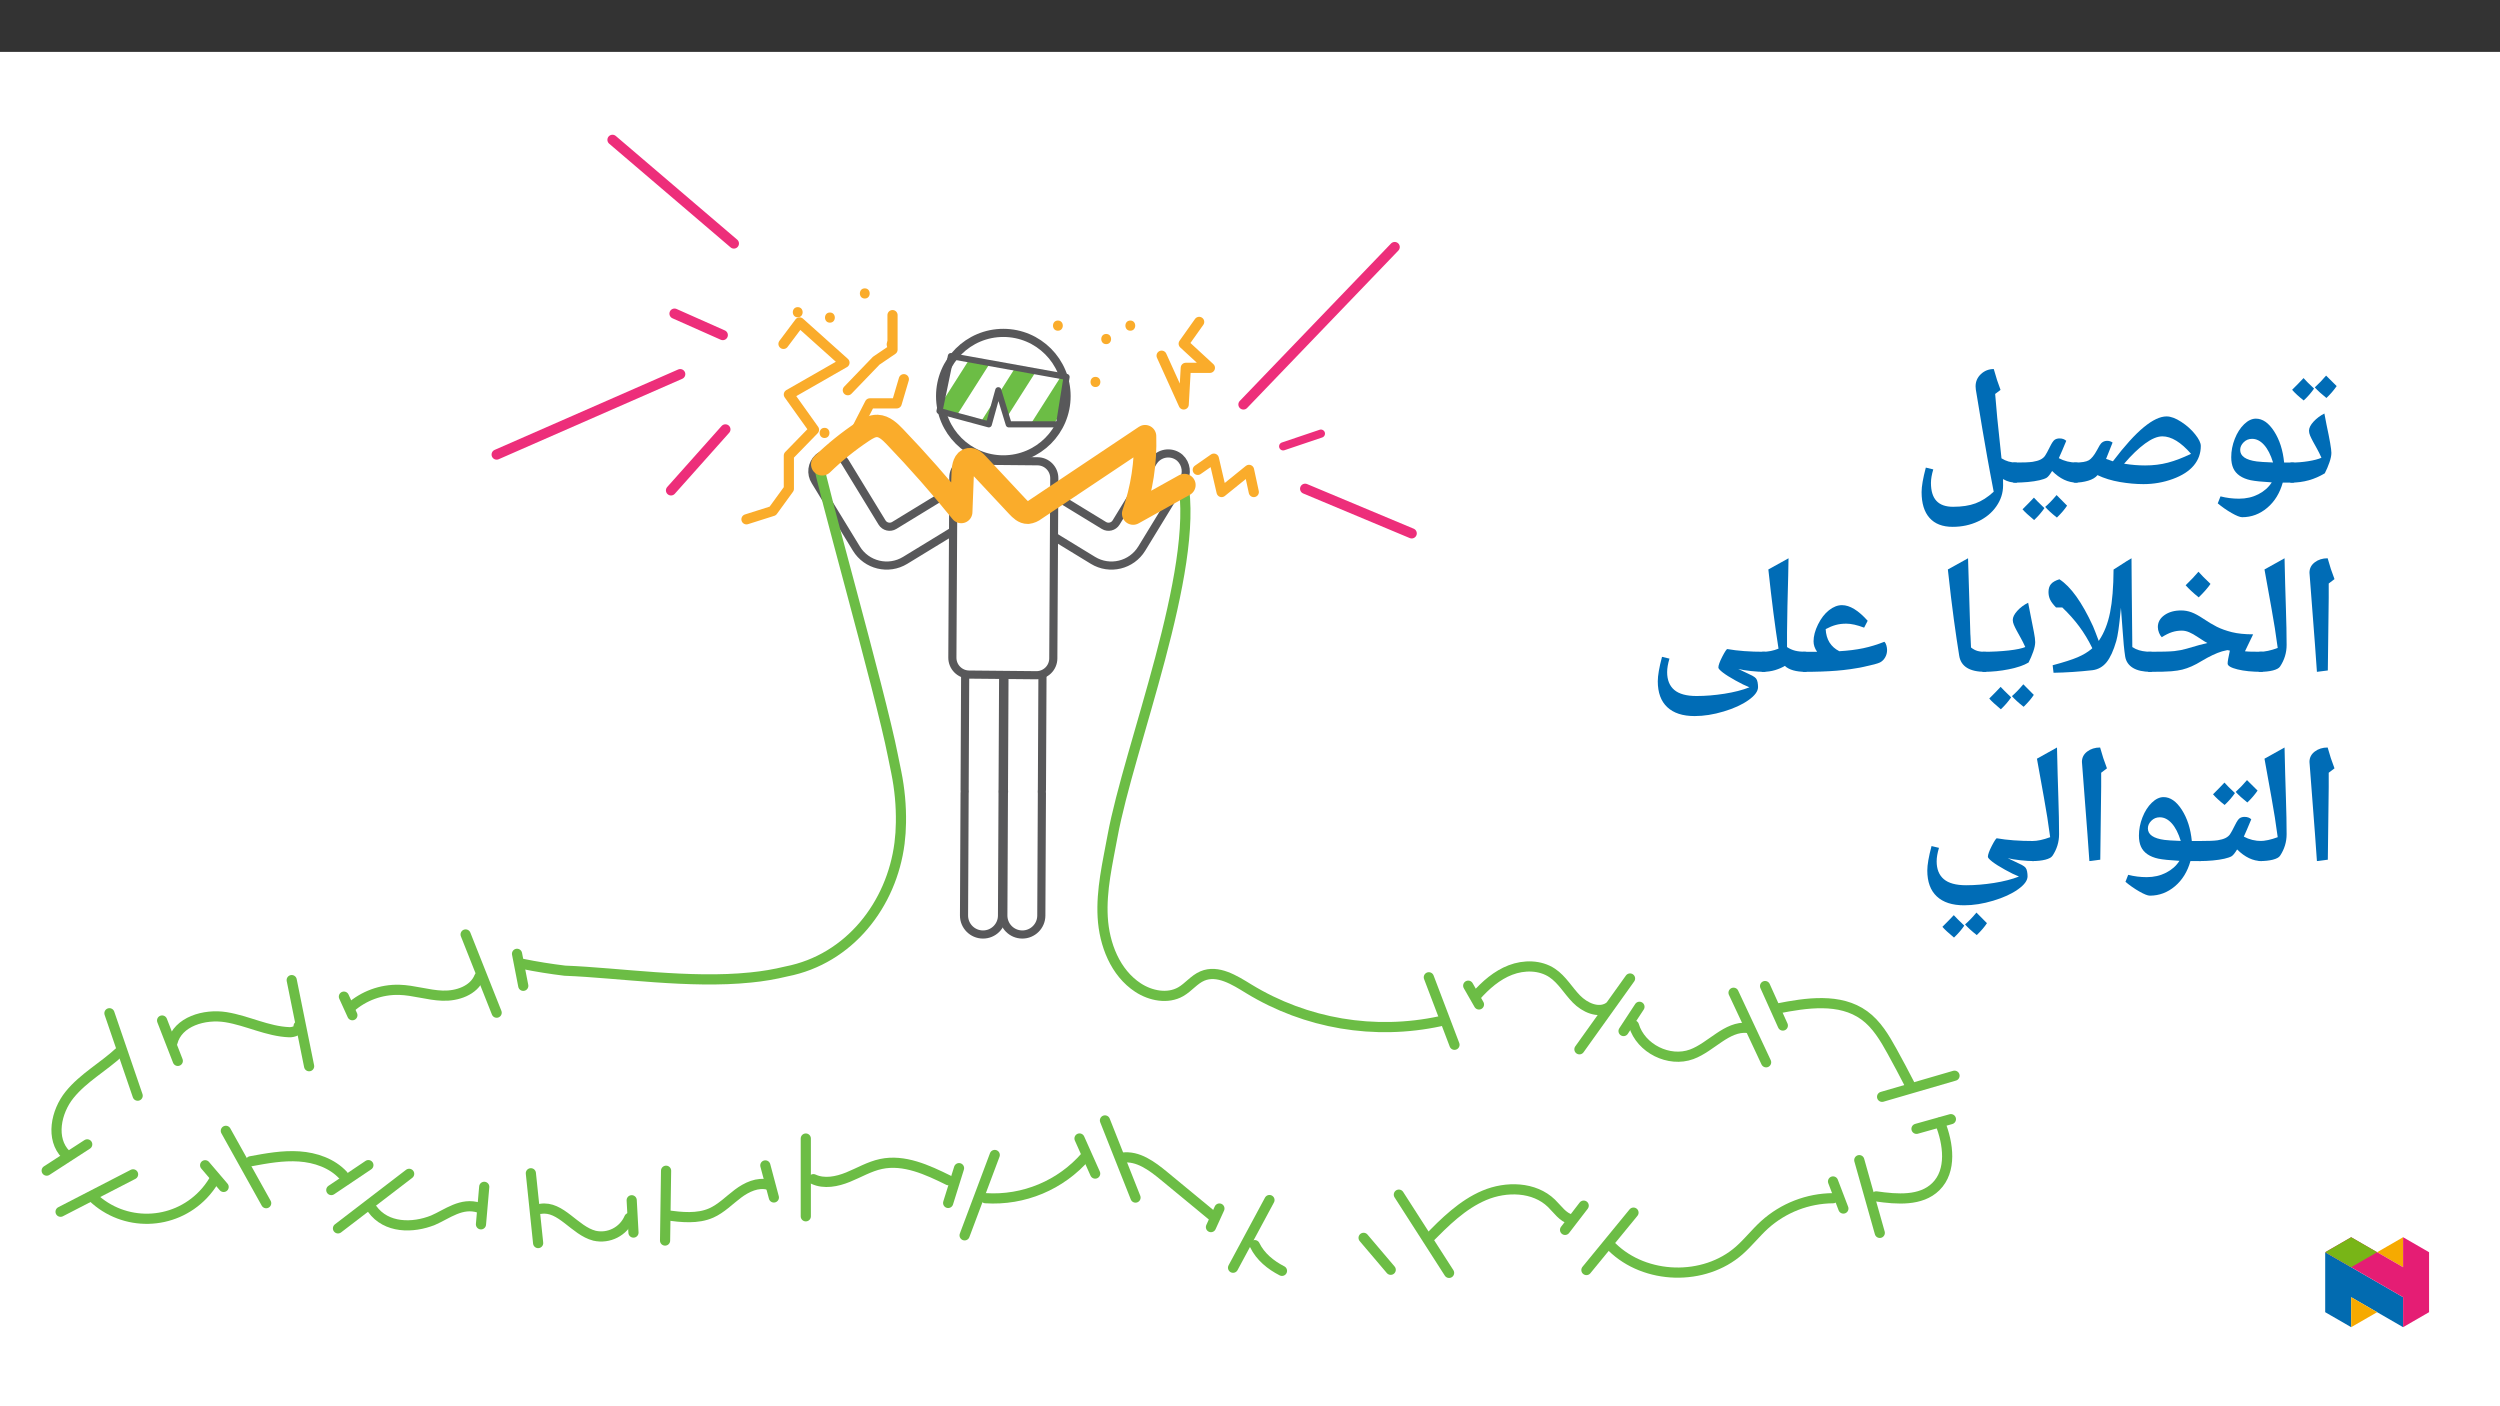 ﻿<?xml version="1.0" encoding="utf-8"?>
<svg xmlns="http://www.w3.org/2000/svg" xmlns:xlink="http://www.w3.org/1999/xlink" viewBox="0 0 960 540" version="1.1">
  <rect x="0" y="0" width="960" height="540" fill="#333333" stroke="none"/>
  <defs>
    <g>
      <symbol overflow="visible" id="glyph0-0">
        <path style="stroke:none;" d="M 6.125 -46.406 L 32.812 -46.406 L 32.812 0 L 6.125 0 Z M 9.422 -3.297 L 29.516 -3.297 L 29.516 -43.094 L 9.422 -43.094 Z M 9.422 -3.297 " />
      </symbol>
      <symbol overflow="visible" id="glyph0-1">
        <path style="stroke:none;" d="M 8.734 -36.688 C 7.648 -35.102 6.328 -33.582 4.766 -32.125 C 2.898 -33.582 1.414 -34.945 0.312 -36.219 L 2.641 -38.562 L 4.703 -40.719 C 5.504 -39.789 6.848 -38.445 8.734 -36.688 Z M 17.422 -37.641 C 16.297 -36.016 14.984 -34.492 13.484 -33.078 C 11.691 -34.492 10.203 -35.848 9.016 -37.141 C 10.598 -38.598 12.047 -40.109 13.359 -41.672 C 14.141 -40.848 15.492 -39.504 17.422 -37.641 Z M 8.922 -43.266 Z M 8.891 -32.125 Z M 0 -0.578 C -0.363 -0.578 -0.547 -0.754 -0.547 -1.109 L -0.547 -7.75 C -0.547 -8.102 -0.363 -8.281 0 -8.281 C 2.156 -8.281 4.32 -8.453 6.5 -8.797 C 8.688 -9.148 10.379 -9.594 11.578 -10.125 C 11.016 -11.395 10.445 -12.539 9.875 -13.562 C 9.301 -14.594 8.785 -15.523 8.328 -16.359 C 7.879 -17.191 7.508 -17.945 7.219 -18.625 C 6.938 -19.301 6.797 -19.926 6.797 -20.5 C 6.797 -21.562 7.379 -22.727 8.547 -24 C 9.723 -25.27 11.109 -26.305 12.703 -27.109 L 13.516 -22.859 C 14.766 -17.035 15.391 -13.414 15.391 -12 C 15.391 -11 15.141 -9.781 14.641 -8.344 C 14.148 -6.906 13.555 -5.508 12.859 -4.156 C 8.922 -1.77 4.633 -0.578 0 -0.578 Z M 9.016 -31.859 Z M 8.25 3.75 Z M 8.25 3.75 " />
      </symbol>
      <symbol overflow="visible" id="glyph0-2">
        <path style="stroke:none;" d="M 32.281 -0.578 L 28.281 -0.578 C 27.156 3.461 25.172 6.688 22.328 9.094 C 19.484 11.5 16.273 12.703 12.703 12.703 C 11.867 12.703 10.504 12.16 8.609 11.078 C 6.723 9.992 4.961 8.766 3.328 7.391 L 4.375 4.703 C 6.688 5.297 9.055 5.594 11.484 5.594 C 14.234 5.594 16.711 5.023 18.922 3.891 C 21.141 2.754 22.852 1.234 24.062 -0.672 C 20.332 -0.879 17.633 -1.156 15.969 -1.5 C 14.312 -1.852 12.91 -2.422 11.766 -3.203 C 10.629 -3.984 9.801 -4.957 9.281 -6.125 C 8.758 -7.289 8.5 -8.695 8.5 -10.344 C 8.5 -12.719 8.953 -15.062 9.859 -17.375 C 10.773 -19.695 11.973 -21.57 13.453 -23 C 14.93 -24.426 16.438 -25.141 17.969 -25.141 C 20.551 -25.141 22.891 -23.508 24.984 -20.25 C 27.078 -16.988 28.352 -13 28.812 -8.281 L 32.281 -8.281 C 32.633 -8.281 32.812 -8.102 32.812 -7.75 L 32.812 -1.109 C 32.812 -0.754 32.633 -0.578 32.281 -0.578 Z M 16.5 -17.391 C 15.227 -17.391 14.148 -16.945 13.266 -16.062 C 12.379 -15.176 11.938 -14.203 11.938 -13.141 C 11.938 -10.742 14.07 -9.266 18.344 -8.703 C 19.27 -8.566 21.344 -8.438 24.562 -8.312 C 23.656 -11.258 22.504 -13.508 21.109 -15.062 C 19.711 -16.613 18.176 -17.391 16.5 -17.391 Z M 17.609 -29.891 Z M 14.281 15.875 Z M 17.297 -39.109 Z M 17.297 -39.109 " />
      </symbol>
      <symbol overflow="visible" id="glyph0-3">
        <path style="stroke:none;" d="M 12.438 -16.625 C 13.156 -16.625 13.832 -16.406 14.469 -15.969 L 11.969 -9.688 L 14.594 -8.766 C 19.125 -14.723 23.07 -19.082 26.438 -21.844 C 29.801 -24.613 32.723 -26 35.203 -26 C 36.805 -26 38.676 -25.305 40.812 -23.922 C 42.945 -22.535 44.734 -20.938 46.172 -19.125 C 47.617 -17.312 48.344 -15.82 48.344 -14.656 C 48.344 -11.82 47.445 -9.328 45.656 -7.172 C 43.863 -5.016 41.172 -3.281 37.578 -1.969 C 33.984 -0.656 30.227 0 26.312 0 C 23.438 0 20.422 -0.27 17.266 -0.812 C 14.109 -1.352 11.242 -2.234 8.672 -3.453 C 7.941 -2.523 6.75 -1.812 5.094 -1.312 C 3.438 -0.82 1.738 -0.578 0 -0.578 C -0.363 -0.578 -0.547 -0.754 -0.547 -1.109 L -0.547 -7.75 C -0.547 -8.102 -0.363 -8.281 0 -8.281 C 2.582 -8.281 4.367 -8.578 5.359 -9.172 C 6.359 -9.766 7.406 -11.066 8.5 -13.078 L 9.484 -14.859 C 10.16 -16.035 11.145 -16.625 12.438 -16.625 Z M 26.953 -7.172 C 30.078 -7.172 33.004 -7.531 35.734 -8.25 C 38.461 -8.969 41.414 -10.098 44.594 -11.641 C 40.695 -16.109 37.023 -18.344 33.578 -18.344 C 31.672 -18.344 29.457 -17.422 26.938 -15.578 C 24.426 -13.742 21.742 -11.164 18.891 -7.844 L 19.078 -7.812 C 21.766 -7.383 24.391 -7.172 26.953 -7.172 Z M 22.25 -30.75 Z M 31.297 3.75 Z M 31.297 3.75 " />
      </symbol>
      <symbol overflow="visible" id="glyph0-4">
        <path style="stroke:none;" d="M 0 -0.578 C -0.363 -0.578 -0.547 -0.754 -0.547 -1.109 L -0.547 -7.75 C -0.547 -8.102 -0.363 -8.281 0 -8.281 C 3.488 -8.281 5.852 -8.375 7.094 -8.562 C 8.332 -8.758 9.332 -9.047 10.094 -9.422 C 10.852 -9.805 11.43 -10.285 11.828 -10.859 C 12.234 -11.43 12.883 -12.625 13.781 -14.438 C 14.477 -15.852 15.078 -16.723 15.578 -17.047 C 16.086 -17.379 16.703 -17.547 17.422 -17.547 C 18.484 -17.547 19.344 -17.238 20 -16.625 C 18.832 -13.789 17.879 -11.57 17.141 -9.969 C 19.211 -8.844 21.5 -8.281 24 -8.281 C 24.352 -8.281 24.531 -8.102 24.531 -7.75 L 24.531 -1.109 C 24.531 -0.754 24.352 -0.578 24 -0.578 C 20.695 -0.578 17.551 -2.066 14.562 -5.047 C 13.719 -3.648 13.016 -2.781 12.453 -2.438 C 11.891 -2.102 10.969 -1.785 9.688 -1.484 C 8.414 -1.191 6.938 -0.969 5.25 -0.812 C 3.57 -0.656 1.82 -0.578 0 -0.578 Z M 14.062 -22.344 Z M 12.281 3.75 Z M 11.609 9.219 C 10.535 10.801 9.219 12.328 7.656 13.797 C 5.551 12.055 4.066 10.68 3.203 9.672 L 5.516 7.344 L 7.578 5.188 C 8.148 5.844 9.492 7.188 11.609 9.219 Z M 20.312 8.266 C 19.445 9.617 18.145 11.145 16.406 12.844 C 14.477 11.332 12.977 9.969 11.906 8.75 C 13.281 7.562 14.738 6.047 16.281 4.203 C 16.531 4.484 17.875 5.836 20.312 8.266 Z M 11.969 4.203 Z M 11.938 14.422 Z M 11.938 9.344 Z M 11.938 9.344 " />
      </symbol>
      <symbol overflow="visible" id="glyph0-5">
        <path style="stroke:none;" d="M 32.062 2.922 L 30.625 -4.672 C 30.227 -6.68 29.254 -12.191 27.703 -21.203 L 25.203 -36.312 L 25.109 -37.547 C 25.109 -39.41 25.797 -40.984 27.172 -42.266 C 28.547 -43.547 30.188 -44.188 32.094 -44.188 C 32.895 -41.258 33.758 -38.594 34.688 -36.188 L 32.625 -34.625 L 33.422 -25.484 L 35.047 -9.969 L 35.047 -9.906 C 36.773 -8.82 38.645 -8.281 40.656 -8.281 C 41.039 -8.281 41.234 -8.102 41.234 -7.75 L 41.234 -1.109 C 41.234 -0.754 41.039 -0.578 40.656 -0.578 C 39.832 -0.578 39.016 -0.676 38.203 -0.875 C 37.398 -1.07 36.547 -1.426 35.641 -1.938 L 35.672 0.469 C 35.672 3.375 34.805 6.062 33.078 8.531 C 31.359 11.008 29.016 12.941 26.047 14.328 C 23.086 15.711 19.844 16.406 16.312 16.406 C 12.414 16.406 9.453 15.258 7.422 12.969 C 5.391 10.688 4.375 7.379 4.375 3.047 C 4.375 0.867 4.914 -2.258 6 -6.344 L 8.859 -5.656 C 8.266 -3.688 7.969 -1.957 7.969 -0.469 C 7.969 2.613 8.664 4.91 10.062 6.422 C 11.457 7.941 13.594 8.703 16.469 8.703 C 19.852 8.703 22.723 8.266 25.078 7.391 C 27.441 6.523 29.77 5.035 32.062 2.922 Z M 16.219 -31.328 Z M 2.156 16.469 Z M 27.969 -47.359 Z M 20.125 19.578 Z M 20.125 19.578 " />
      </symbol>
      <symbol overflow="visible" id="glyph0-6">
        <path style="stroke:none;" d="M 12.375 -29.047 L 12.031 -1.109 L 7.844 -0.578 L 7.109 -10.891 L 4.984 -38.656 C 4.984 -40.281 5.66 -41.609 7.016 -42.641 C 8.367 -43.672 10.02 -44.188 11.969 -44.188 C 12.707 -41.445 13.582 -38.781 14.594 -36.188 L 12.375 -34.5 Z M 9.203 -47.359 Z M 9.812 3.75 Z M 9.812 3.75 " />
      </symbol>
      <symbol overflow="visible" id="glyph0-7">
        <path style="stroke:none;" d="M 1.781 -39.891 L 9.484 -44.188 C 9.641 -37.031 9.812 -30.688 10 -25.156 C 10.188 -19.625 10.281 -14.867 10.281 -10.891 C 10.281 -7.898 9.438 -5.141 7.75 -2.609 C 7.32 -1.973 6.398 -1.473 4.984 -1.109 C 3.566 -0.754 1.906 -0.578 0 -0.578 C -0.363 -0.578 -0.547 -0.754 -0.547 -1.109 L -0.547 -7.75 C -0.547 -8.102 -0.363 -8.281 0 -8.281 C 1.945 -8.281 4.234 -8.77 6.859 -9.75 C 6.516 -12.301 6.148 -14.828 5.766 -17.328 C 5.391 -19.828 4.062 -27.348 1.781 -39.891 Z M 5.141 -47.359 Z M 7.484 3.75 Z M 7.484 3.75 " />
      </symbol>
      <symbol overflow="visible" id="glyph0-8">
        <path style="stroke:none;" d="M 0 -0.578 C -0.363 -0.578 -0.547 -0.754 -0.547 -1.109 L -0.547 -7.75 C -0.547 -8.102 -0.363 -8.281 0 -8.281 C 4.781 -8.281 8.008 -8.367 9.688 -8.547 C 11.375 -8.734 12.969 -9.047 14.469 -9.484 C 18.219 -10.609 20.852 -11.328 22.375 -11.641 L 21.141 -12.344 L 18.828 -13.844 C 17.453 -14.77 16.289 -15.426 15.344 -15.812 C 14.406 -16.207 13.469 -16.406 12.531 -16.406 C 11.238 -16.406 10 -16.211 8.812 -15.828 C 7.633 -15.453 6.316 -14.801 4.859 -13.875 C 4.473 -14.25 4.125 -14.816 3.812 -15.578 C 3.508 -16.336 3.359 -17.07 3.359 -17.781 C 3.359 -19.633 4.203 -21.16 5.891 -22.359 C 7.586 -23.555 9.727 -24.156 12.312 -24.156 C 13.688 -24.156 15.016 -23.914 16.297 -23.438 C 17.578 -22.957 19.02 -22.18 20.625 -21.109 C 22.57 -19.797 24.363 -18.723 26 -17.891 C 27.645 -17.066 29.582 -16.375 31.812 -15.812 C 34.051 -15.258 36.766 -14.984 39.953 -14.984 L 36.812 -8.469 L 38.438 -8.344 L 43.266 -8.281 C 43.617 -8.281 43.797 -8.102 43.797 -7.75 L 43.797 -1.109 C 43.797 -0.754 43.617 -0.578 43.266 -0.578 C 39.598 -0.578 36.492 -0.891 33.953 -1.516 C 31.422 -2.148 30.156 -2.895 30.156 -3.75 C 30.156 -4.508 30.441 -6.172 31.016 -8.734 L 30.062 -8.922 L 28 -8.438 C 25.812 -7.781 23.219 -6.555 20.219 -4.766 C 18.863 -3.93 17.566 -3.238 16.328 -2.688 C 15.086 -2.145 13.895 -1.727 12.75 -1.438 C 11.613 -1.156 10.223 -0.941 8.578 -0.797 C 6.941 -0.648 4.082 -0.578 0 -0.578 Z M 18.797 -28.906 Z M 20.688 3.75 Z M 23.578 -34.344 C 22.547 -32.844 21.035 -31.117 19.047 -29.172 C 16.91 -30.898 15.238 -32.453 14.031 -33.828 C 16.02 -35.754 17.66 -37.484 18.953 -39.016 C 19.879 -37.953 21.422 -36.395 23.578 -34.344 Z M 19.047 -28.531 Z M 18.984 -40.594 Z M 18.984 -40.594 " />
      </symbol>
      <symbol overflow="visible" id="glyph0-9">
        <path style="stroke:none;" d="M 4.156 -0.219 L 3.812 -3.109 C 8.102 -4.254 11.305 -5.281 13.422 -6.188 C 15.535 -7.094 17.301 -8.148 18.719 -9.359 L 19.047 -9.656 C 17.547 -12.738 15.863 -15.531 14 -18.031 C 12.133 -20.539 9.973 -22.961 7.516 -25.297 L 5.109 -25.297 C 3.984 -26.461 3.219 -27.488 2.812 -28.375 C 2.414 -29.258 2.219 -30.211 2.219 -31.234 C 2.219 -32.504 2.535 -33.52 3.172 -34.281 C 3.805 -35.039 4.883 -35.656 6.406 -36.125 C 10.77 -33.32 15.066 -27.32 19.297 -18.125 C 19.723 -17.145 20.461 -15.25 21.516 -12.438 L 21.672 -12.703 C 23.617 -15.598 25.016 -19.156 25.859 -23.375 C 26.711 -27.594 27.16 -33.086 27.203 -39.859 C 27.961 -40.305 29.07 -41.016 30.531 -41.984 C 31.738 -42.797 32.926 -43.531 34.094 -44.188 L 34.188 -31.734 L 34.406 -10.094 L 35.703 -9.359 C 37.266 -8.641 39.211 -8.281 41.547 -8.281 C 41.922 -8.281 42.109 -8.102 42.109 -7.75 L 42.109 -1.109 C 42.109 -0.754 41.922 -0.578 41.547 -0.578 C 38.609 -0.578 36.305 -1.082 34.641 -2.094 C 32.984 -3.113 31.992 -4.551 31.672 -6.406 C 31.273 -8.926 30.938 -12.391 30.656 -16.797 C 30.426 -20.129 30.219 -22.922 30.031 -25.172 L 29.859 -23.453 C 29.359 -18.117 28.82 -14.445 28.25 -12.438 C 27.188 -8.758 25.941 -6.035 24.516 -4.266 C 23.086 -2.504 21.273 -1.484 19.078 -1.203 C 13.91 -0.629 8.938 -0.301 4.156 -0.219 Z M 29.453 -47.359 Z M 4.156 -39.297 Z M 32.938 3.75 Z M 13.141 3.75 Z M 13.141 3.75 " />
      </symbol>
      <symbol overflow="visible" id="glyph0-10">
        <path style="stroke:none;" d="M 0 -0.578 C -0.363 -0.578 -0.547 -0.754 -0.547 -1.109 L -0.547 -7.75 C -0.547 -8.102 -0.363 -8.281 0 -8.281 C 3.406 -8.281 6.625 -8.445 9.656 -8.781 C 12.695 -9.125 14.82 -9.57 16.031 -10.125 C 15.457 -11.395 14.883 -12.539 14.312 -13.562 C 13.738 -14.594 13.223 -15.523 12.766 -16.359 C 12.316 -17.191 11.945 -17.945 11.656 -18.625 C 11.375 -19.301 11.234 -19.926 11.234 -20.5 C 11.234 -21.539 11.805 -22.703 12.953 -23.984 C 14.109 -25.266 15.504 -26.305 17.141 -27.109 L 17.969 -22.859 C 18.582 -19.805 19.047 -17.453 19.359 -15.797 C 19.68 -14.148 19.844 -12.883 19.844 -12 C 19.844 -11 19.594 -9.781 19.094 -8.344 C 18.594 -6.906 17.992 -5.508 17.297 -4.156 C 15.516 -3.082 12.992 -2.219 9.734 -1.562 C 6.484 -0.906 3.238 -0.578 0 -0.578 Z M 12.5 -31.859 Z M 11.422 3.75 Z M 10.609 9.219 C 9.535 10.801 8.219 12.328 6.656 13.797 C 4.551 12.055 3.066 10.68 2.203 9.672 L 4.516 7.344 L 6.578 5.188 C 7.148 5.844 8.492 7.188 10.609 9.219 Z M 19.312 8.266 C 18.445 9.617 17.145 11.145 15.406 12.844 C 13.477 11.332 11.977 9.969 10.906 8.75 C 12.281 7.562 13.738 6.047 15.281 4.203 C 15.531 4.484 16.875 5.836 19.312 8.266 Z M 10.969 4.203 Z M 10.938 14.422 Z M 10.938 9.344 Z M 10.938 9.344 " />
      </symbol>
      <symbol overflow="visible" id="glyph0-11">
        <path style="stroke:none;" d="M 19.844 -1.109 C 19.844 -0.754 19.66 -0.578 19.297 -0.578 C 13.305 -0.578 9.977 -2.633 9.312 -6.75 C 8.645 -10.863 7.957 -15.516 7.25 -20.703 C 6.539 -25.898 5.773 -32.297 4.953 -39.891 L 12.703 -44.188 L 13.609 -14.406 L 13.609 -15.047 L 13.844 -9.938 C 14.625 -9.301 15.445 -8.859 16.312 -8.609 C 17.176 -8.367 18.211 -8.25 19.422 -8.25 C 19.703 -8.25 19.844 -8.082 19.844 -7.75 Z M 8.312 -47.359 Z M 11.266 3.75 Z M 11.266 3.75 " />
      </symbol>
      <symbol overflow="visible" id="glyph0-12">
        <path style="stroke:none;" d="M 0 -0.578 C -0.363 -0.578 -0.547 -0.754 -0.547 -1.109 L -0.547 -7.75 C -0.547 -8.102 -0.363 -8.281 0 -8.281 L 5.047 -8.281 C 4.141 -9.57 3.688 -10.906 3.688 -12.281 C 3.688 -14.289 4.258 -16.457 5.406 -18.781 C 6.562 -21.113 7.961 -22.93 9.609 -24.234 C 11.266 -25.535 12.926 -26.188 14.594 -26.188 C 17.602 -26.188 20.895 -24.188 24.469 -20.188 L 23.109 -17.547 C 20.422 -18.566 18.133 -19.078 16.25 -19.078 C 14.727 -19.078 13.363 -18.906 12.156 -18.562 C 10.945 -18.227 9.676 -17.703 8.344 -16.984 C 8.539 -13.004 10.285 -10.176 13.578 -8.5 C 16.984 -8.695 20.035 -9.078 22.734 -9.641 C 25.43 -10.211 28.145 -11.039 30.875 -12.125 C 31.219 -11.832 31.477 -11.367 31.656 -10.734 C 31.832 -10.098 31.922 -9.516 31.922 -8.984 C 31.922 -7.922 31.672 -6.961 31.172 -6.109 C 30.68 -5.254 30.023 -4.613 29.203 -4.188 C 28.379 -3.77 26.297 -3.207 22.953 -2.5 C 19.609 -1.801 16.133 -1.305 12.531 -1.016 C 8.938 -0.723 4.758 -0.578 0 -0.578 Z M 13.609 -30.938 Z M 17.734 3.75 Z M 17.734 3.75 " />
      </symbol>
      <symbol overflow="visible" id="glyph0-13">
        <path style="stroke:none;" d="M 0 -0.578 C -0.363 -0.578 -0.547 -0.754 -0.547 -1.109 L -0.547 -7.75 C -0.547 -8.102 -0.363 -8.281 0 -8.281 C 2.07 -8.281 4.094 -8.68 6.062 -9.484 C 4.75 -17.742 3.445 -27.879 2.156 -39.891 L 9.906 -44.188 L 9.781 -37.547 C 9.539 -29.234 9.391 -21.969 9.328 -15.75 L 9.328 -10.094 C 10.305 -9.438 11.359 -8.969 12.484 -8.688 C 13.617 -8.414 14.938 -8.281 16.438 -8.281 C 16.82 -8.281 17.016 -8.102 17.016 -7.75 L 17.016 -1.109 C 17.016 -0.754 16.82 -0.578 16.438 -0.578 C 12.82 -0.578 10.164 -1.336 8.469 -2.859 C 7.477 -2.242 6.242 -1.707 4.766 -1.25 C 3.285 -0.801 1.695 -0.578 0 -0.578 Z M 5.141 -47.359 Z M 7.969 3.75 Z M 7.969 3.75 " />
      </symbol>
      <symbol overflow="visible" id="glyph0-14">
        <path style="stroke:none;" d="M 39.609 5.359 C 38.129 4.785 36.336 3.91 34.234 2.734 C 32.129 1.566 30.508 0.547 29.375 -0.328 C 28.238 -1.211 27.672 -1.844 27.672 -2.219 C 27.672 -3.062 28.172 -4.457 29.172 -6.406 C 30.18 -8.352 30.828 -9.328 31.109 -9.328 C 35.035 -8.629 39.742 -8.281 45.234 -8.281 C 45.711 -8.281 45.953 -8.047 45.953 -7.578 L 45.953 -1.203 C 45.953 -0.785 45.711 -0.578 45.234 -0.578 C 43.828 -0.578 42.141 -0.68 40.172 -0.891 C 38.211 -1.098 36.586 -1.363 35.297 -1.688 L 36.906 -0.922 C 38.727 -0.078 39.988 0.523 40.688 0.891 C 41.383 1.266 41.867 1.625 42.141 1.969 C 42.422 2.32 42.617 2.812 42.734 3.438 C 42.848 4.062 42.906 4.672 42.906 5.266 C 42.906 6.879 41.68 8.551 39.234 10.281 C 36.797 12.02 33.625 13.473 29.719 14.641 C 25.82 15.816 22.102 16.406 18.562 16.406 C 13.977 16.406 10.473 15.266 8.047 12.984 C 5.617 10.711 4.406 7.398 4.406 3.047 C 4.406 0.867 4.945 -2.258 6.031 -6.344 L 8.891 -5.656 C 8.297 -3.688 8 -1.957 8 -0.469 C 8 2.531 8.91 4.805 10.734 6.359 C 12.566 7.922 15.422 8.703 19.297 8.703 C 22.723 8.703 26.289 8.41 30 7.828 C 33.719 7.242 36.922 6.422 39.609 5.359 Z M 21.797 -15.047 Z M 2.188 16.469 Z M 18.562 19.578 Z M 18.562 19.578 " />
      </symbol>
      <symbol overflow="visible" id="glyph0-15">
        <path style="stroke:none;" d="M 0 -0.578 C -0.363 -0.578 -0.547 -0.754 -0.547 -1.109 L -0.547 -7.75 C -0.547 -8.102 -0.363 -8.281 0 -8.281 C 3.488 -8.281 5.852 -8.375 7.094 -8.562 C 8.332 -8.758 9.332 -9.047 10.094 -9.422 C 10.852 -9.805 11.43 -10.285 11.828 -10.859 C 12.234 -11.43 12.883 -12.625 13.781 -14.438 C 14.477 -15.852 15.078 -16.723 15.578 -17.047 C 16.086 -17.379 16.703 -17.547 17.422 -17.547 C 18.484 -17.547 19.344 -17.238 20 -16.625 C 18.832 -13.789 17.879 -11.57 17.141 -9.969 C 19.211 -8.844 21.5 -8.281 24 -8.281 C 24.352 -8.281 24.531 -8.102 24.531 -7.75 L 24.531 -1.109 C 24.531 -0.754 24.352 -0.578 24 -0.578 C 20.695 -0.578 17.551 -2.066 14.562 -5.047 C 13.719 -3.648 13.016 -2.781 12.453 -2.438 C 11.891 -2.102 10.969 -1.785 9.688 -1.484 C 8.414 -1.191 6.938 -0.969 5.25 -0.812 C 3.57 -0.656 1.82 -0.578 0 -0.578 Z M 14.062 -22.344 Z M 12.281 3.75 Z M 13.734 -26.688 C 12.648 -25.102 11.328 -23.582 9.766 -22.125 C 7.898 -23.582 6.414 -24.945 5.312 -26.219 L 7.641 -28.562 L 9.703 -30.719 C 10.504 -29.789 11.848 -28.445 13.734 -26.688 Z M 22.422 -27.641 C 21.297 -26.016 19.984 -24.492 18.484 -23.078 C 16.691 -24.492 15.203 -25.848 14.016 -27.141 C 15.598 -28.598 17.047 -30.109 18.359 -31.672 C 19.141 -30.848 20.492 -29.504 22.422 -27.641 Z M 13.922 -33.266 Z M 13.891 -22.125 Z M 13.891 -22.125 " />
      </symbol>
      <symbol overflow="visible" id="glyph0-16">
        <path style="stroke:none;" d="M 39.609 5.359 C 38.129 4.785 36.336 3.91 34.234 2.734 C 32.129 1.566 30.508 0.547 29.375 -0.328 C 28.238 -1.211 27.672 -1.844 27.672 -2.219 C 27.672 -3.062 28.172 -4.457 29.172 -6.406 C 30.18 -8.352 30.828 -9.328 31.109 -9.328 C 35.035 -8.629 39.742 -8.281 45.234 -8.281 C 45.711 -8.281 45.953 -8.047 45.953 -7.578 L 45.953 -1.203 C 45.953 -0.785 45.711 -0.578 45.234 -0.578 C 43.828 -0.578 42.141 -0.68 40.172 -0.891 C 38.211 -1.098 36.586 -1.363 35.297 -1.688 L 36.906 -0.922 C 38.727 -0.078 39.988 0.523 40.688 0.891 C 41.383 1.266 41.867 1.625 42.141 1.969 C 42.422 2.32 42.617 2.812 42.734 3.438 C 42.848 4.062 42.906 4.672 42.906 5.266 C 42.906 6.879 41.68 8.551 39.234 10.281 C 36.797 12.02 33.625 13.473 29.719 14.641 C 25.82 15.816 22.102 16.406 18.562 16.406 C 13.977 16.406 10.473 15.266 8.047 12.984 C 5.617 10.711 4.406 7.398 4.406 3.047 C 4.406 0.867 4.945 -2.258 6.031 -6.344 L 8.891 -5.656 C 8.297 -3.688 8 -1.957 8 -0.469 C 8 2.531 8.91 4.805 10.734 6.359 C 12.566 7.922 15.422 8.703 19.297 8.703 C 22.723 8.703 26.289 8.41 30 7.828 C 33.719 7.242 36.922 6.422 39.609 5.359 Z M 21.797 -15.047 Z M 2.188 16.469 Z M 18.562 19.578 Z M 18.609 24.219 C 17.535 25.801 16.219 27.328 14.656 28.797 C 12.551 27.055 11.066 25.68 10.203 24.672 L 12.516 22.344 L 14.578 20.188 C 15.148 20.844 16.492 22.188 18.609 24.219 Z M 27.312 23.266 C 26.445 24.617 25.145 26.145 23.406 27.844 C 21.477 26.332 19.977 24.969 18.906 23.75 C 20.281 22.562 21.738 21.047 23.281 19.203 C 23.531 19.484 24.875 20.836 27.312 23.266 Z M 18.969 19.203 Z M 18.938 29.422 Z M 18.938 24.344 Z M 18.938 24.344 " />
      </symbol>
    </g>
    <clipPath id="clip1">
      <path d="M 617 458 L 706 458 L 706 490.742 L 617 490.742 Z M 617 458 " />
    </clipPath>
    <clipPath id="clip2">
      <path d="M 535 456 L 559 456 L 559 490.742 L 535 490.742 Z M 535 456 " />
    </clipPath>
    <clipPath id="clip3">
      <path d="M 720 411 L 752.492 411 L 752.492 424 L 720 424 Z M 720 411 " />
    </clipPath>
    <clipPath id="clip4">
      <path d="M 15.973 437 L 36 437 L 36 452 L 15.973 452 Z M 15.973 437 " />
    </clipPath>
    <clipPath id="clip5">
      <path d="M 233 51.738 L 284 51.738 L 284 96 L 233 96 Z M 233 51.738 " />
    </clipPath>
    <clipPath id="clip6">
      <path d="M 360 136 L 387 136 L 387 162 L 360 162 Z M 360 136 " />
    </clipPath>
    <clipPath id="clip7">
      <path d="M 360.77 157.852 L 379.707 162.949 L 383.348 149.84 L 387.355 162.949 L 406.656 162.949 L 409.57 144.742 L 365.141 136.73 Z M 360.77 157.852 " />
    </clipPath>
    <clipPath id="clip8">
      <path d="M 373 136 L 401 136 L 401 163 L 373 163 Z M 373 136 " />
    </clipPath>
    <clipPath id="clip9">
      <path d="M 360.77 157.852 L 379.707 162.949 L 383.348 149.84 L 387.355 162.949 L 406.656 162.949 L 409.57 144.742 L 365.141 136.73 Z M 360.77 157.852 " />
    </clipPath>
    <clipPath id="clip10">
      <path d="M 387 142 L 410 142 L 410 163 L 387 163 Z M 387 142 " />
    </clipPath>
    <clipPath id="clip11">
      <path d="M 360.77 157.852 L 379.707 162.949 L 383.348 149.84 L 387.355 162.949 L 406.656 162.949 L 409.57 144.742 L 365.141 136.73 Z M 360.77 157.852 " />
    </clipPath>
    <clipPath id="clip12">
      <path d="M 892.875 480 L 923 480 L 923 509.637 L 892.875 509.637 Z M 892.875 480 " />
    </clipPath>
    <clipPath id="clip13">
      <path d="M 902 498 L 913 498 L 913 509.637 L 902 509.637 Z M 902 498 " />
    </clipPath>
    <clipPath id="clip14">
      <path d="M 912 475.094 L 923 475.094 L 923 487 L 912 487 Z M 912 475.094 " />
    </clipPath>
    <clipPath id="clip15">
      <path d="M 892.875 475.094 L 932.762 475.094 L 932.762 509.637 L 892.875 509.637 Z M 892.875 475.094 " />
    </clipPath>
    <clipPath id="clip16">
      <path d="M 892.875 475.094 L 913 475.094 L 913 487 L 892.875 487 Z M 892.875 475.094 " />
    </clipPath>
  </defs>
  <g id="surface1">
    <path style=" stroke:none;fill-rule:nonzero;fill:rgb(100%,100%,100%);fill-opacity:1;" d="M 0 559.926 L 960 559.926 L 960 19.926 L 0 19.926 Z M 0 559.926 " />
    <path style=" stroke:none;fill-rule:nonzero;fill:rgb(100%,100%,100%);fill-opacity:1;" d="M 328.848 210.652 L 313.062 184.797 C 311.211 181.918 311.695 178.125 314.207 175.797 C 317.047 173.324 321.352 173.625 323.824 176.465 C 324.074 176.754 324.301 177.059 324.5 177.387 L 338.703 200.645 C 339.684 202.25 341.781 202.754 343.387 201.773 L 366.332 187.762 C 369.211 185.914 373.004 186.395 375.332 188.906 C 377.805 191.746 377.508 196.055 374.664 198.527 C 374.379 198.777 374.07 199.004 373.746 199.199 L 347.578 215.18 C 341.156 219.102 332.77 217.074 328.848 210.652 " />
    <path style="fill:none;stroke-width:3.677;stroke-linecap:butt;stroke-linejoin:miter;stroke:rgb(34.499%,34.499%,35.3%);stroke-opacity:1;stroke-miterlimit:10;" d="M -0.001 0 L -18.572 30.419 C -20.75 33.806 -20.18 38.268 -17.226 41.007 C -13.885 43.916 -8.82 43.562 -5.911 40.221 C -5.617 39.881 -5.351 39.523 -5.116 39.136 L 11.593 11.774 C 12.747 9.886 15.215 9.293 17.104 10.446 L 44.098 26.931 C 47.485 29.104 51.947 28.539 54.686 25.584 C 57.595 22.243 57.246 17.174 53.9 14.265 C 53.565 13.971 53.202 13.705 52.82 13.475 L 22.035 -5.326 C 14.479 -9.94 4.613 -7.555 -0.001 0 Z M -0.001 0 " transform="matrix(0.85,0,0,-0.85,328.849,210.653)" />
    <path style=" stroke:none;fill-rule:nonzero;fill:rgb(100%,100%,100%);fill-opacity:1;" d="M 438.438 210.652 L 454.223 184.801 C 456.074 181.918 455.59 178.125 453.078 175.797 C 450.238 173.324 445.934 173.625 443.461 176.465 C 443.211 176.754 442.984 177.062 442.785 177.387 L 428.582 200.645 C 427.602 202.25 425.504 202.758 423.898 201.773 L 400.953 187.762 C 398.074 185.914 394.281 186.395 391.953 188.906 C 389.48 191.746 389.777 196.055 392.621 198.527 C 392.906 198.777 393.215 199.004 393.539 199.203 L 419.703 215.18 C 426.129 219.102 434.516 217.074 438.438 210.652 " />
    <path style="fill:none;stroke-width:3.677;stroke-linecap:butt;stroke-linejoin:miter;stroke:rgb(34.499%,34.499%,35.3%);stroke-opacity:1;stroke-miterlimit:10;" d="M 0.001 0 L 18.572 30.414 C 20.75 33.806 20.181 38.268 17.226 41.007 C 13.885 43.916 8.82 43.562 5.911 40.221 C 5.617 39.881 5.351 39.518 5.116 39.136 L -11.593 11.774 C -12.747 9.886 -15.215 9.288 -17.103 10.446 L -44.098 26.931 C -47.485 29.104 -51.947 28.539 -54.686 25.584 C -57.595 22.243 -57.246 17.174 -53.9 14.265 C -53.565 13.971 -53.202 13.705 -52.82 13.47 L -22.039 -5.326 C -14.479 -9.94 -4.613 -7.555 0.001 0 Z M 0.001 0 " transform="matrix(0.85,0,0,-0.85,438.436,210.653)" />
    <path style="fill-rule:nonzero;fill:rgb(100%,100%,100%);fill-opacity:1;stroke-width:3.677;stroke-linecap:butt;stroke-linejoin:miter;stroke:rgb(34.499%,34.499%,35.3%);stroke-opacity:1;stroke-miterlimit:10;" d="M 0.001 0.002 C -0.022 -4.741 -3.882 -8.564 -8.621 -8.541 C -13.363 -8.518 -17.187 -4.658 -17.164 0.08 L -16.902 55.181 C -16.833 55.783 -16.828 56.385 -16.893 56.987 L -16.566 125.636 C -16.543 130.374 -12.683 134.198 -7.945 134.175 C -3.207 134.156 0.617 130.296 0.598 125.553 L 0.272 56.904 C 0.203 56.307 0.198 55.7 0.263 55.103 Z M 0.001 0.002 " transform="matrix(0.85,0,0,-0.85,384.773,351.591)" />
    <path style="fill-rule:nonzero;fill:rgb(100%,100%,100%);fill-opacity:1;stroke-width:3.677;stroke-linecap:butt;stroke-linejoin:miter;stroke:rgb(34.499%,34.499%,35.3%);stroke-opacity:1;stroke-miterlimit:10;" d="M -0.001 0.002 C -0.024 -4.741 -3.884 -8.564 -8.622 -8.541 C -13.36 -8.518 -17.188 -4.658 -17.16 0.08 L -16.903 55.181 C -16.834 55.783 -16.83 56.385 -16.894 56.987 L -16.568 125.636 C -16.545 130.374 -12.684 134.198 -7.942 134.175 C -3.204 134.156 0.62 130.296 0.597 125.553 L 0.271 56.904 C 0.202 56.307 0.197 55.7 0.261 55.098 Z M -0.001 0.002 " transform="matrix(0.85,0,0,-0.85,399.868,351.591)" />
    <path style=" stroke:none;fill-rule:nonzero;fill:rgb(100%,100%,100%);fill-opacity:1;" d="M 397.93 259.285 L 372.125 259.039 C 368.551 259.008 365.676 256.078 365.711 252.504 L 366.094 183.305 C 366.125 179.727 369.051 176.855 372.629 176.891 L 398.434 177.133 C 402.012 177.168 404.883 180.094 404.848 183.672 L 404.469 252.871 C 404.434 256.449 401.508 259.32 397.93 259.285 " />
    <path style="fill:none;stroke-width:3.677;stroke-linecap:butt;stroke-linejoin:miter;stroke:rgb(34.499%,34.499%,35.3%);stroke-opacity:1;stroke-miterlimit:10;" d="M -0.001 0.001 L -30.359 0.291 C -34.564 0.327 -37.947 3.774 -37.905 7.979 L -37.455 89.39 C -37.418 93.6 -33.976 96.977 -29.766 96.936 L 0.592 96.651 C 4.802 96.61 8.179 93.168 8.138 88.958 L 7.692 7.547 C 7.651 3.338 4.209 -0.04 -0.001 0.001 Z M -0.001 0.001 " transform="matrix(0.85,0,0,-0.85,397.93,259.286)" />
    <path style=" stroke:none;fill-rule:nonzero;fill:rgb(100%,100%,100%);fill-opacity:1;" d="M 385.281 127.832 C 398.691 127.832 409.562 138.703 409.562 152.113 C 409.562 165.527 398.691 176.398 385.281 176.398 C 371.867 176.398 360.996 165.527 360.996 152.113 C 360.996 138.703 371.867 127.832 385.281 127.832 " />
    <path style="fill:none;stroke-width:3.677;stroke-linecap:butt;stroke-linejoin:miter;stroke:rgb(34.499%,34.499%,35.3%);stroke-opacity:1;stroke-miterlimit:10;" d="M 0.002 -0.001 C 15.778 -0.001 28.568 -12.791 28.568 -28.568 C 28.568 -44.349 15.778 -57.138 0.002 -57.138 C -15.78 -57.138 -28.569 -44.349 -28.569 -28.568 C -28.569 -12.791 -15.78 -0.001 0.002 -0.001 Z M 0.002 -0.001 " transform="matrix(0.85,0,0,-0.85,385.28,127.831)" />
    <path style="fill:none;stroke-width:4.596;stroke-linecap:round;stroke-linejoin:round;stroke:rgb(42.4%,74.1%,27.1%);stroke-opacity:1;stroke-miterlimit:4;" d="M 0.001 -0.001 C -0.683 -2.533 27.603 -102.041 33.246 -130.897 C 33.793 -133.406 34.312 -135.915 34.781 -138.425 C 36.302 -145.915 37.01 -153.544 36.881 -161.187 C 36.844 -164.279 36.633 -167.368 36.247 -170.437 C 32.731 -198.08 13.623 -222.818 -14.847 -228.365 C -20.164 -229.661 -25.564 -230.575 -31.005 -231.104 C -58.804 -233.953 -90.233 -228.985 -114.953 -228.029 C -118.174 -227.639 -121.391 -227.184 -124.603 -226.669 C -127.811 -226.154 -131.014 -225.571 -134.208 -224.923 " transform="matrix(0.85,0,0,-0.85,314.612,178.917)" />
    <path style="fill:none;stroke-width:4.596;stroke-linecap:round;stroke-linejoin:round;stroke:rgb(42.4%,74.1%,27.1%);stroke-opacity:1;stroke-miterlimit:4;" d="M -0.002 0 C -2.474 -6.135 -9.979 -8.681 -16.592 -8.447 C -23.2 -8.212 -29.625 -5.983 -36.243 -5.804 C -44.368 -5.62 -52.258 -8.52 -58.333 -13.924 " transform="matrix(0.85,0,0,-0.85,184.037,375.156)" />
    <path style="fill:none;stroke-width:4.596;stroke-linecap:round;stroke-linejoin:round;stroke:rgb(42.4%,74.1%,27.1%);stroke-opacity:1;stroke-miterlimit:4;" d="M 0.001 -0.001 C 0.401 -1.917 -2.278 -2.859 -4.236 -2.786 C -14.048 -2.414 -23.133 2.439 -32.825 4.006 C -42.517 5.573 -54.627 2.044 -57.007 -7.478 " transform="matrix(0.85,0,0,-0.85,114.667,393.999)" />
    <path style="fill:none;stroke-width:4.596;stroke-linecap:round;stroke-linejoin:round;stroke:rgb(42.4%,74.1%,27.1%);stroke-opacity:1;stroke-miterlimit:4;" d="M 0.002 0.001 C -7.254 -6.732 -16.266 -11.594 -22.493 -19.287 C -28.725 -26.975 -31.184 -39.301 -24.194 -46.309 " transform="matrix(0.85,0,0,-0.85,45.858,403.973)" />
    <path style="fill:none;stroke-width:4.596;stroke-linecap:round;stroke-linejoin:round;stroke:rgb(42.4%,74.1%,27.1%);stroke-opacity:1;stroke-miterlimit:4;" d="M -0.001 -0.002 C 14.089 -13.462 36.423 -12.957 49.884 1.133 C 51.75 3.086 53.386 5.246 54.76 7.567 " transform="matrix(0.85,0,0,-0.85,35.607,459.701)" />
    <path style="fill:none;stroke-width:4.596;stroke-linecap:round;stroke-linejoin:round;stroke:rgb(42.4%,74.1%,27.1%);stroke-opacity:1;stroke-miterlimit:4;" d="M 0.001 0.002 C 7.248 1.344 14.587 2.695 21.94 2.189 C 29.288 1.684 36.779 -0.885 41.784 -6.289 " transform="matrix(0.85,0,0,-0.85,96.242,445.931)" />
    <path style="fill:none;stroke-width:4.596;stroke-linecap:round;stroke-linejoin:round;stroke:rgb(42.4%,74.1%,27.1%);stroke-opacity:1;stroke-miterlimit:4;" d="M -0.002 0.001 C 6.308 -8.74 18.261 -8.74 27.452 -5.063 C 33.89 -2.306 40.324 3.209 48.394 0.548 " transform="matrix(0.85,0,0,-0.85,142.935,464.263)" />
    <path style="fill:none;stroke-width:4.596;stroke-linecap:round;stroke-linejoin:round;stroke:rgb(42.4%,74.1%,27.1%);stroke-opacity:1;stroke-miterlimit:4;" d="M 0 -0 C 9.173 1.507 15.354 -9.844 24.362 -12.137 C 30.846 -13.585 37.441 -10.212 40.06 -4.109 " transform="matrix(0.85,0,0,-0.85,207.582,464.199)" />
    <path style="fill:none;stroke-width:4.596;stroke-linecap:round;stroke-linejoin:round;stroke:rgb(42.4%,74.1%,27.1%);stroke-opacity:1;stroke-miterlimit:4;" d="M 0 0.001 C 6.765 -0.882 13.934 -1.709 20.175 1.058 C 24.697 3.071 28.217 6.765 32.174 9.739 C 36.131 12.717 41.145 15.088 45.929 13.801 " transform="matrix(0.85,0,0,-0.85,255.992,466.672)" />
    <path style="fill:none;stroke-width:4.596;stroke-linecap:round;stroke-linejoin:round;stroke:rgb(42.4%,74.1%,27.1%);stroke-opacity:1;stroke-miterlimit:4;" d="M 0.002 0.001 C 4.864 -2.273 10.645 -1.111 15.627 0.907 C 20.604 2.92 25.305 5.755 30.563 6.867 C 40.972 9.078 51.445 4.238 60.985 -0.472 " transform="matrix(0.85,0,0,-0.85,312.346,452.802)" />
    <path style="fill:none;stroke-width:4.596;stroke-linecap:round;stroke-linejoin:round;stroke:rgb(42.4%,74.1%,27.1%);stroke-opacity:1;stroke-miterlimit:4;" d="M -0 -0 C 17.284 -1.131 34.099 5.914 45.409 19.035 " transform="matrix(0.85,0,0,-0.85,378.414,460.109)" />
    <path style="fill:none;stroke-width:4.596;stroke-linecap:round;stroke-linejoin:round;stroke:rgb(42.4%,74.1%,27.1%);stroke-opacity:1;stroke-miterlimit:4;" d="M 0 0.002 C 7.022 1.004 13.419 -3.794 18.892 -8.307 L 41.08 -26.616 " transform="matrix(0.85,0,0,-0.85,430.977,444.537)" />
    <path style="fill:none;stroke-width:4.596;stroke-linecap:round;stroke-linejoin:round;stroke:rgb(42.4%,74.1%,27.1%);stroke-opacity:1;stroke-miterlimit:4;" d="M 0.001 0.002 C 2.529 -5.233 7.221 -9.001 12.299 -11.611 " transform="matrix(0.85,0,0,-0.85,481.823,478.134)" />
    <path style="fill:none;stroke-width:4.596;stroke-linecap:round;stroke-linejoin:round;stroke:rgb(42.4%,74.1%,27.1%);stroke-opacity:1;stroke-miterlimit:4;" d="M 0.001 -0.002 C 7.584 7.663 15.438 15.517 25.369 19.727 C 35.295 23.932 47.929 23.652 55.686 16.161 C 58.48 13.463 60.787 9.81 64.551 8.854 " transform="matrix(0.85,0,0,-0.85,548.405,475.783)" />
    <g clip-path="url(#clip1)" clip-rule="nonzero">
      <path style="fill:none;stroke-width:4.596;stroke-linecap:round;stroke-linejoin:round;stroke:rgb(42.4%,74.1%,27.1%);stroke-opacity:1;stroke-miterlimit:4;" d="M -0.002 -0.001 C 15.035 -14.781 41.648 -15.507 57.471 -1.573 C 61.533 2.007 64.879 6.336 68.882 9.985 C 77.388 17.673 88.422 21.961 99.888 22.039 " transform="matrix(0.85,0,0,-0.85,619.009,478.846)" />
    </g>
    <path style="fill:none;stroke-width:4.596;stroke-linecap:round;stroke-linejoin:round;stroke:rgb(42.4%,74.1%,27.1%);stroke-opacity:1;stroke-miterlimit:4;" d="M -0.001 0 C 9.347 -1.337 20.183 -2.224 26.911 4.394 C 34.237 11.595 32.633 23.815 28.8 33.341 " transform="matrix(0.85,0,0,-0.85,720.477,459.414)" />
    <path style="fill:none;stroke-width:4.596;stroke-linecap:round;stroke-linejoin:round;stroke:rgb(42.4%,74.1%,27.1%);stroke-opacity:1;stroke-miterlimit:4;" d="M 0.002 -0.002 C -2.544 4.966 -5.164 9.897 -7.861 14.782 C -11.216 20.866 -14.86 27.075 -20.49 31.151 C -31.482 39.106 -46.565 36.822 -59.874 34.189 " transform="matrix(0.85,0,0,-0.85,733.284,416.361)" />
    <path style="fill:none;stroke-width:4.596;stroke-linecap:round;stroke-linejoin:round;stroke:rgb(42.4%,74.1%,27.1%);stroke-opacity:1;stroke-miterlimit:4;" d="M -0.001 0.001 C -9.431 0.906 -16.343 -8.657 -25.226 -11.938 C -35.451 -15.711 -48.204 -9.337 -51.32 1.104 " transform="matrix(0.85,0,0,-0.85,671.048,394.704)" />
    <path style="fill:none;stroke-width:4.596;stroke-linecap:round;stroke-linejoin:round;stroke:rgb(42.4%,74.1%,27.1%);stroke-opacity:1;stroke-miterlimit:4;" d="M 0.001 -0.002 C -4.609 -2.759 -10.652 0.017 -14.402 3.859 C -18.156 7.696 -20.868 12.632 -25.33 15.614 C -30.776 19.258 -38.078 19.304 -44.195 16.956 C -50.312 14.612 -55.39 10.15 -59.746 5.256 " transform="matrix(0.85,0,0,-0.85,617.581,386.897)" />
    <path style="fill:none;stroke-width:4.596;stroke-linecap:round;stroke-linejoin:round;stroke:rgb(42.4%,74.1%,27.1%);stroke-opacity:1;stroke-miterlimit:4;" d="M -0.002 0.002 C 7.562 -40.292 -24.373 -120.035 -31.781 -160.356 C -34.005 -172.47 -36.914 -184.639 -36.22 -196.933 C -35.526 -209.23 -30.563 -222.011 -20.26 -228.757 C -14.57 -232.479 -6.873 -233.996 -0.972 -230.618 C 2.535 -228.61 5.08 -225.094 8.798 -223.513 C 15.761 -220.558 23.334 -225.347 29.777 -229.313 C 55.655 -245.104 86.615 -250.338 116.252 -243.936 " transform="matrix(0.85,0,0,-0.85,454.225,184.799)" />
    <path style="fill:none;stroke-width:4.596;stroke-linecap:round;stroke-linejoin:round;stroke:rgb(42.4%,74.1%,27.1%);stroke-opacity:1;stroke-miterlimit:4;" d="M 0.002 -0.002 L 11.592 -30.498 " transform="matrix(0.85,0,0,-0.85,548.67,375.272)" />
    <path style="fill:none;stroke-width:4.596;stroke-linecap:round;stroke-linejoin:round;stroke:rgb(42.4%,74.1%,27.1%);stroke-opacity:1;stroke-miterlimit:4;" d="M -0.002 -0.001 L 4.855 -8.48 " transform="matrix(0.85,0,0,-0.85,563.795,378.503)" />
    <path style="fill:none;stroke-width:4.596;stroke-linecap:round;stroke-linejoin:round;stroke:rgb(42.4%,74.1%,27.1%);stroke-opacity:1;stroke-miterlimit:4;" d="M 0.002 0 L -22.866 -31.985 " transform="matrix(0.85,0,0,-0.85,625.936,375.742)" />
    <path style="fill:none;stroke-width:4.596;stroke-linecap:round;stroke-linejoin:round;stroke:rgb(42.4%,74.1%,27.1%);stroke-opacity:1;stroke-miterlimit:4;" d="M -0 -0.002 L -7.183 -10.962 " transform="matrix(0.85,0,0,-0.85,629.551,386.604)" />
    <path style="fill:none;stroke-width:4.596;stroke-linecap:round;stroke-linejoin:round;stroke:rgb(42.4%,74.1%,27.1%);stroke-opacity:1;stroke-miterlimit:4;" d="M 0.001 0.001 L 14.716 -31.424 " transform="matrix(0.85,0,0,-0.85,665.679,381.212)" />
    <path style="fill:none;stroke-width:4.596;stroke-linecap:round;stroke-linejoin:round;stroke:rgb(42.4%,74.1%,27.1%);stroke-opacity:1;stroke-miterlimit:4;" d="M -0.001 0.001 L 8.027 -17.834 " transform="matrix(0.85,0,0,-0.85,677.786,378.649)" />
    <path style="fill:none;stroke-width:4.596;stroke-linecap:round;stroke-linejoin:round;stroke:rgb(42.4%,74.1%,27.1%);stroke-opacity:1;stroke-miterlimit:4;" d="M -0.001 -0.002 L 12.756 -37.245 " transform="matrix(0.85,0,0,-0.85,42.021,389.084)" />
    <path style="fill:none;stroke-width:4.596;stroke-linecap:round;stroke-linejoin:round;stroke:rgb(42.4%,74.1%,27.1%);stroke-opacity:1;stroke-miterlimit:4;" d="M -0 -0.001 L 7.091 -18.245 " transform="matrix(0.85,0,0,-0.85,62.246,391.874)" />
    <path style="fill:none;stroke-width:4.596;stroke-linecap:round;stroke-linejoin:round;stroke:rgb(42.4%,74.1%,27.1%);stroke-opacity:1;stroke-miterlimit:4;" d="M 0.001 0.002 L 7.869 -38.9 " transform="matrix(0.85,0,0,-0.85,112.011,376.361)" />
    <path style="fill:none;stroke-width:4.596;stroke-linecap:round;stroke-linejoin:round;stroke:rgb(42.4%,74.1%,27.1%);stroke-opacity:1;stroke-miterlimit:4;" d="M -0.002 -0.001 L 3.826 -8.397 " transform="matrix(0.85,0,0,-0.85,132.06,382.706)" />
    <path style="fill:none;stroke-width:4.596;stroke-linecap:round;stroke-linejoin:round;stroke:rgb(42.4%,74.1%,27.1%);stroke-opacity:1;stroke-miterlimit:4;" d="M 0.002 0.002 L 14.023 -35.338 " transform="matrix(0.85,0,0,-0.85,178.795,358.834)" />
    <path style="fill:none;stroke-width:4.596;stroke-linecap:round;stroke-linejoin:round;stroke:rgb(42.4%,74.1%,27.1%);stroke-opacity:1;stroke-miterlimit:4;" d="M 0.002 0 L 2.819 -14.462 " transform="matrix(0.85,0,0,-0.85,198.537,366.262)" />
    <path style="fill:none;stroke-width:4.596;stroke-linecap:round;stroke-linejoin:round;stroke:rgb(42.4%,74.1%,27.1%);stroke-opacity:1;stroke-miterlimit:4;" d="M -0 -0.002 L 18.221 -32.691 " transform="matrix(0.85,0,0,-0.85,86.723,434.236)" />
    <path style="fill:none;stroke-width:4.596;stroke-linecap:round;stroke-linejoin:round;stroke:rgb(42.4%,74.1%,27.1%);stroke-opacity:1;stroke-miterlimit:4;" d="M 0.001 -0.001 L 8.36 -9.799 " transform="matrix(0.85,0,0,-0.85,78.769,447.452)" />
    <path style="fill:none;stroke-width:4.596;stroke-linecap:round;stroke-linejoin:round;stroke:rgb(42.4%,74.1%,27.1%);stroke-opacity:1;stroke-miterlimit:4;" d="M 0.002 0.001 L -1.473 -16.943 " transform="matrix(0.85,0,0,-0.85,185.944,455.743)" />
    <path style="fill:none;stroke-width:4.596;stroke-linecap:round;stroke-linejoin:round;stroke:rgb(42.4%,74.1%,27.1%);stroke-opacity:1;stroke-miterlimit:4;" d="M -0 -0.001 L 3.29 -31.54 " transform="matrix(0.85,0,0,-0.85,203.848,450.531)" />
    <path style="fill:none;stroke-width:4.596;stroke-linecap:round;stroke-linejoin:round;stroke:rgb(42.4%,74.1%,27.1%);stroke-opacity:1;stroke-miterlimit:4;" d="M 0.001 0.001 L 0.801 -14.604 " transform="matrix(0.85,0,0,-0.85,242.57,460.895)" />
    <path style="fill:none;stroke-width:4.596;stroke-linecap:round;stroke-linejoin:round;stroke:rgb(42.4%,74.1%,27.1%);stroke-opacity:1;stroke-miterlimit:4;" d="M -0.001 0 L -0.456 -31.549 " transform="matrix(0.85,0,0,-0.85,255.774,449.559)" />
    <path style="fill:none;stroke-width:4.596;stroke-linecap:round;stroke-linejoin:round;stroke:rgb(42.4%,74.1%,27.1%);stroke-opacity:1;stroke-miterlimit:4;" d="M -0.001 -0.002 L 3.855 -14.483 " transform="matrix(0.85,0,0,-0.85,293.887,447.518)" />
    <path style="fill:none;stroke-width:4.596;stroke-linecap:round;stroke-linejoin:round;stroke:rgb(42.4%,74.1%,27.1%);stroke-opacity:1;stroke-miterlimit:4;" d="M -0.001 -0.001 L -0.001 -35.139 " transform="matrix(0.85,0,0,-0.85,309.427,437.195)" />
    <path style="fill:none;stroke-width:4.596;stroke-linecap:round;stroke-linejoin:round;stroke:rgb(42.4%,74.1%,27.1%);stroke-opacity:1;stroke-miterlimit:4;" d="M 0.002 0 L 7.075 -15.855 " transform="matrix(0.85,0,0,-0.85,414.529,437.18)" />
    <path style="fill:none;stroke-width:4.596;stroke-linecap:round;stroke-linejoin:round;stroke:rgb(42.4%,74.1%,27.1%);stroke-opacity:1;stroke-miterlimit:4;" d="M -0.002 -0 L 13.807 -34.858 " transform="matrix(0.85,0,0,-0.85,424.303,430.242)" />
    <path style="fill:none;stroke-width:4.596;stroke-linecap:round;stroke-linejoin:round;stroke:rgb(42.4%,74.1%,27.1%);stroke-opacity:1;stroke-miterlimit:4;" d="M -0.001 0 L -4.919 -15.73 " transform="matrix(0.85,0,0,-0.85,368.271,448.567)" />
    <path style="fill:none;stroke-width:4.596;stroke-linecap:round;stroke-linejoin:round;stroke:rgb(42.4%,74.1%,27.1%);stroke-opacity:1;stroke-miterlimit:4;" d="M -0.002 -0 L -13.623 -36.31 " transform="matrix(0.85,0,0,-0.85,381.986,443.508)" />
    <path style="fill:none;stroke-width:4.596;stroke-linecap:round;stroke-linejoin:round;stroke:rgb(42.4%,74.1%,27.1%);stroke-opacity:1;stroke-miterlimit:4;" d="M -0.001 0.002 L -3.824 -8.394 " transform="matrix(0.85,0,0,-0.85,468.254,464.072)" />
    <path style="fill:none;stroke-width:4.596;stroke-linecap:round;stroke-linejoin:round;stroke:rgb(42.4%,74.1%,27.1%);stroke-opacity:1;stroke-miterlimit:4;" d="M 0.002 0.002 L -16.45 -30.577 " transform="matrix(0.85,0,0,-0.85,487.475,460.818)" />
    <path style="fill:none;stroke-width:4.596;stroke-linecap:round;stroke-linejoin:round;stroke:rgb(42.4%,74.1%,27.1%);stroke-opacity:1;stroke-miterlimit:4;" d="M 0.001 0.001 L 12.253 -14.425 " transform="matrix(0.85,0,0,-0.85,523.62,475.333)" />
    <g clip-path="url(#clip2)" clip-rule="nonzero">
      <path style="fill:none;stroke-width:4.596;stroke-linecap:round;stroke-linejoin:round;stroke:rgb(42.4%,74.1%,27.1%);stroke-opacity:1;stroke-miterlimit:4;" d="M 0.001 0.001 L 22.694 -35.349 " transform="matrix(0.85,0,0,-0.85,537.159,458.743)" />
    </g>
    <path style="fill:none;stroke-width:4.596;stroke-linecap:round;stroke-linejoin:round;stroke:rgb(42.4%,74.1%,27.1%);stroke-opacity:1;stroke-miterlimit:4;" d="M 0.001 -0.002 L -8.414 -10.958 " transform="matrix(0.85,0,0,-0.85,608.136,462.963)" />
    <path style="fill:none;stroke-width:4.596;stroke-linecap:round;stroke-linejoin:round;stroke:rgb(42.4%,74.1%,27.1%);stroke-opacity:1;stroke-miterlimit:4;" d="M 0.001 -0 L -21.267 -25.938 " transform="matrix(0.85,0,0,-0.85,627.261,465.648)" />
    <path style="fill:none;stroke-width:4.596;stroke-linecap:round;stroke-linejoin:round;stroke:rgb(42.4%,74.1%,27.1%);stroke-opacity:1;stroke-miterlimit:4;" d="M 0.001 -0.002 L 4.675 -12.24 " transform="matrix(0.85,0,0,-0.85,703.885,453.674)" />
    <path style="fill:none;stroke-width:4.596;stroke-linecap:round;stroke-linejoin:round;stroke:rgb(42.4%,74.1%,27.1%);stroke-opacity:1;stroke-miterlimit:4;" d="M 0.002 0.002 L 9.267 -32.866 " transform="matrix(0.85,0,0,-0.85,713.959,445.494)" />
    <g clip-path="url(#clip3)" clip-rule="nonzero">
      <path style="fill:none;stroke-width:4.596;stroke-linecap:round;stroke-linejoin:round;stroke:rgb(42.4%,74.1%,27.1%);stroke-opacity:1;stroke-miterlimit:4;" d="M 0.001 0.001 L 32.726 9.532 " transform="matrix(0.85,0,0,-0.85,722.722,421.177)" />
    </g>
    <path style="fill:none;stroke-width:4.596;stroke-linecap:round;stroke-linejoin:round;stroke:rgb(42.4%,74.1%,27.1%);stroke-opacity:1;stroke-miterlimit:4;" d="M -0 -0 L 15.546 4.366 " transform="matrix(0.85,0,0,-0.85,735.934,433.469)" />
    <path style="fill:none;stroke-width:4.596;stroke-linecap:round;stroke-linejoin:round;stroke:rgb(42.4%,74.1%,27.1%);stroke-opacity:1;stroke-miterlimit:4;" d="M 0.002 0.002 L 16.753 11.266 " transform="matrix(0.85,0,0,-0.85,127.217,456.982)" />
    <path style="fill:none;stroke-width:4.596;stroke-linecap:round;stroke-linejoin:round;stroke:rgb(42.4%,74.1%,27.1%);stroke-opacity:1;stroke-miterlimit:4;" d="M 0.002 0.001 L 32.153 24.643 " transform="matrix(0.85,0,0,-0.85,129.784,471.696)" />
    <path style="fill:none;stroke-width:4.596;stroke-linecap:round;stroke-linejoin:round;stroke:rgb(42.4%,74.1%,27.1%);stroke-opacity:1;stroke-miterlimit:4;" d="M -0.002 -0.002 L 32.755 16.892 " transform="matrix(0.85,0,0,-0.85,23.26,465.307)" />
    <g clip-path="url(#clip4)" clip-rule="nonzero">
      <path style="fill:none;stroke-width:4.596;stroke-linecap:round;stroke-linejoin:round;stroke:rgb(42.4%,74.1%,27.1%);stroke-opacity:1;stroke-miterlimit:4;" d="M -0.002 -0 L 18.311 11.87 " transform="matrix(0.85,0,0,-0.85,17.928,449.523)" />
    </g>
    <path style="fill:none;stroke-width:4.596;stroke-linecap:round;stroke-linejoin:round;stroke:rgb(92.899%,17.999%,47.8%);stroke-opacity:1;stroke-miterlimit:4;" d="M 0.001 0.001 L 68.333 71.123 " transform="matrix(0.85,0,0,-0.85,477.479,155.318)" />
    <path style="fill:none;stroke-width:3.677;stroke-linecap:round;stroke-linejoin:round;stroke:rgb(92.899%,17.999%,47.8%);stroke-opacity:1;stroke-miterlimit:4;" d="M -0.001 0.001 L 17.063 5.759 " transform="matrix(0.85,0,0,-0.85,492.731,171.403)" />
    <path style="fill:none;stroke-width:4.596;stroke-linecap:round;stroke-linejoin:round;stroke:rgb(92.899%,17.999%,47.8%);stroke-opacity:1;stroke-miterlimit:4;" d="M 0.002 0.002 L 48.145 -20.154 " transform="matrix(0.85,0,0,-0.85,501.17,187.685)" />
    <path style="fill:none;stroke-width:4.596;stroke-linecap:round;stroke-linejoin:round;stroke:rgb(92.899%,17.999%,47.8%);stroke-opacity:1;stroke-miterlimit:4;" d="M 0.002 0.001 L 21.813 -9.692 " transform="matrix(0.85,0,0,-0.85,259.01,120.434)" />
    <path style="fill:none;stroke-width:4.596;stroke-linecap:round;stroke-linejoin:round;stroke:rgb(92.899%,17.999%,47.8%);stroke-opacity:1;stroke-miterlimit:4;" d="M 0.002 0.001 L 24.575 27.565 " transform="matrix(0.85,0,0,-0.85,257.666,188.313)" />
    <path style="fill:none;stroke-width:4.596;stroke-linecap:round;stroke-linejoin:round;stroke:rgb(92.899%,17.999%,47.8%);stroke-opacity:1;stroke-miterlimit:4;" d="M 0.002 -0.002 L 82.934 36.335 " transform="matrix(0.85,0,0,-0.85,190.713,174.553)" />
    <g clip-path="url(#clip5)" clip-rule="nonzero">
      <path style="fill:none;stroke-width:4.596;stroke-linecap:round;stroke-linejoin:round;stroke:rgb(92.899%,17.999%,47.8%);stroke-opacity:1;stroke-miterlimit:4;" d="M 0.001 -0.001 L 54.849 -46.848 " transform="matrix(0.85,0,0,-0.85,235.191,53.691)" />
    </g>
    <path style=" stroke:none;fill-rule:nonzero;fill:rgb(98%,67.499%,16.899%);fill-opacity:1;" d="M 306.328 121.848 C 308.844 121.848 308.848 117.941 306.328 117.941 C 303.812 117.941 303.809 121.848 306.328 121.848 " />
    <path style=" stroke:none;fill-rule:nonzero;fill:rgb(98%,67.499%,16.899%);fill-opacity:1;" d="M 318.688 123.906 C 321.203 123.906 321.207 120 318.688 120 C 316.172 120 316.168 123.906 318.688 123.906 " />
    <path style=" stroke:none;fill-rule:nonzero;fill:rgb(98%,67.499%,16.899%);fill-opacity:1;" d="M 316.629 168.195 C 319.141 168.195 319.145 164.289 316.629 164.289 C 314.113 164.289 314.109 168.195 316.629 168.195 " />
    <path style=" stroke:none;fill-rule:nonzero;fill:rgb(98%,67.499%,16.899%);fill-opacity:1;" d="M 332.078 114.637 C 334.59 114.637 334.594 110.73 332.078 110.73 C 329.562 110.73 329.559 114.637 332.078 114.637 " />
    <path style=" stroke:none;fill-rule:nonzero;fill:rgb(98%,67.499%,16.899%);fill-opacity:1;" d="M 342.375 134.207 C 344.891 134.207 344.895 130.301 342.375 130.301 C 339.863 130.301 339.859 134.207 342.375 134.207 " />
    <path style=" stroke:none;fill-rule:nonzero;fill:rgb(98%,67.499%,16.899%);fill-opacity:1;" d="M 406.234 126.996 C 408.746 126.996 408.75 123.09 406.234 123.09 C 403.719 123.09 403.715 126.996 406.234 126.996 " />
    <path style=" stroke:none;fill-rule:nonzero;fill:rgb(98%,67.499%,16.899%);fill-opacity:1;" d="M 420.652 148.625 C 423.168 148.625 423.172 144.719 420.652 144.719 C 418.137 144.719 418.133 148.625 420.652 148.625 " />
    <path style=" stroke:none;fill-rule:nonzero;fill:rgb(98%,67.499%,16.899%);fill-opacity:1;" d="M 424.773 132.148 C 427.285 132.148 427.289 128.238 424.773 128.238 C 422.258 128.238 422.254 132.148 424.773 132.148 " />
    <path style=" stroke:none;fill-rule:nonzero;fill:rgb(98%,67.499%,16.899%);fill-opacity:1;" d="M 434.043 126.996 C 436.555 126.996 436.559 123.09 434.043 123.09 C 431.527 123.09 431.523 126.996 434.043 126.996 " />
    <path style="fill:none;stroke-width:4.596;stroke-linecap:round;stroke-linejoin:round;stroke:rgb(98%,67.499%,16.899%);stroke-opacity:1;stroke-miterlimit:4;" d="M -0 -0.002 L -0 -15.609 L -7.358 -20.599 L -20.193 -33.927 " transform="matrix(0.85,0,0,-0.85,342.727,121.002)" />
    <path style="fill:none;stroke-width:4.596;stroke-linecap:round;stroke-linejoin:round;stroke:rgb(98%,67.499%,16.899%);stroke-opacity:1;stroke-miterlimit:4;" d="M -0.001 0.002 L 11.878 3.77 L 19.153 13.78 L 19.153 28.812 L 30.504 40.475 L 19.153 56.385 L 44.282 70.77 L 23.997 88.945 L 16.727 79.253 " transform="matrix(0.85,0,0,-0.85,286.642,199.42)" />
    <path style="fill:none;stroke-width:4.596;stroke-linecap:round;stroke-linejoin:round;stroke:rgb(98%,67.499%,16.899%);stroke-opacity:1;stroke-miterlimit:4;" d="M -0.001 -0 L -6.986 -9.849 L 4.847 -20.754 L -6.04 -20.754 L -6.986 -37.303 L -16.963 -15.267 " transform="matrix(0.85,0,0,-0.85,460.478,123.609)" />
    <path style="fill:none;stroke-width:4.596;stroke-linecap:round;stroke-linejoin:round;stroke:rgb(98%,67.499%,16.899%);stroke-opacity:1;stroke-miterlimit:4;" d="M -0.002 -0 L 7.273 5.073 L 10.77 -10.014 L 23.155 -0 L 25.311 -10.014 " transform="matrix(0.85,0,0,-0.85,459.943,180.433)" />
    <path style="fill:none;stroke-width:4.596;stroke-linecap:round;stroke-linejoin:round;stroke:rgb(98%,67.499%,16.899%);stroke-opacity:1;stroke-miterlimit:4;" d="M -0.002 0.001 L 9.961 19.426 L 22.08 19.426 L 25.311 30.345 " transform="matrix(0.85,0,0,-0.85,325.564,171.403)" />
    <path style="fill:none;stroke-width:10.112;stroke-linecap:round;stroke-linejoin:round;stroke:rgb(98%,67.499%,16.899%);stroke-opacity:1;stroke-miterlimit:4;" d="M 0 0.002 C 5.648 5.493 11.797 10.452 18.364 14.813 C 20.359 16.132 22.532 17.442 24.908 17.359 C 28.042 17.253 30.611 14.795 32.84 12.469 C 43.281 1.578 53.268 -9.759 62.803 -21.542 L 63.506 -3.197 C 63.594 -0.899 64.2 2.042 66.388 2.341 C 67.859 2.548 69.141 1.339 70.184 0.222 L 88.162 -19.006 C 89.476 -20.407 91.02 -21.919 92.891 -21.869 C 94.113 -21.717 95.267 -21.225 96.222 -20.449 L 145.855 12.736 C 146.227 0.843 144.398 -11.023 140.464 -22.25 L 163.635 -9.337 " transform="matrix(0.85,0,0,-0.85,315.734,178.31)" />
    <g clip-path="url(#clip6)" clip-rule="nonzero">
      <g clip-path="url(#clip7)" clip-rule="nonzero">
        <path style=" stroke:none;fill-rule:nonzero;fill:rgb(42.4%,74.1%,27.1%);fill-opacity:1;" d="M 380.543 124.914 L 386.848 128.922 L 366.137 161.5 L 359.832 157.492 Z M 380.543 124.914 " />
      </g>
    </g>
    <g clip-path="url(#clip8)" clip-rule="nonzero">
      <g clip-path="url(#clip9)" clip-rule="nonzero">
        <path style=" stroke:none;fill-rule:nonzero;fill:rgb(42.4%,74.1%,27.1%);fill-opacity:1;" d="M 394.551 133.82 L 400.859 137.828 L 380.148 170.406 L 373.844 166.398 Z M 394.551 133.82 " />
      </g>
    </g>
    <g clip-path="url(#clip10)" clip-rule="nonzero">
      <g clip-path="url(#clip11)" clip-rule="nonzero">
        <path style=" stroke:none;fill-rule:nonzero;fill:rgb(42.4%,74.1%,27.1%);fill-opacity:1;" d="M 408.562 142.73 L 414.871 146.738 L 394.16 179.312 L 387.855 175.305 Z M 408.562 142.73 " />
      </g>
    </g>
    <path style="fill:none;stroke-width:2.758;stroke-linecap:round;stroke-linejoin:round;stroke:rgb(34.499%,34.499%,35.3%);stroke-opacity:1;stroke-miterlimit:4;" d="M -0.001 0 L 52.269 -9.425 L 48.841 -30.846 L 26.134 -30.846 L 21.419 -15.423 L 17.136 -30.846 L -5.143 -24.848 Z M -0.001 0 " transform="matrix(0.85,0,0,-0.85,365.141,136.731)" />
    <g style="fill:rgb(0%,42.354%,71.373%);fill-opacity:1;">
      <use xlink:href="#glyph0-1" x="879.861" y="185.903" />
    </g>
    <g style="fill:rgb(0%,42.354%,71.373%);fill-opacity:1;">
      <use xlink:href="#glyph0-2" x="848.292" y="185.903" />
    </g>
    <g style="fill:rgb(0%,42.354%,71.373%);fill-opacity:1;">
      <use xlink:href="#glyph0-3" x="796.765" y="185.903" />
    </g>
    <g style="fill:rgb(0%,42.354%,71.373%);fill-opacity:1;">
      <use xlink:href="#glyph0-4" x="773.446" y="185.903" />
    </g>
    <g style="fill:rgb(0%,42.354%,71.373%);fill-opacity:1;">
      <use xlink:href="#glyph0-5" x="733.516" y="185.903" />
    </g>
    <g style="fill:rgb(0%,42.354%,71.373%);fill-opacity:1;">
      <use xlink:href="#glyph0-6" x="881.853" y="258.566" />
    </g>
    <g style="fill:rgb(0%,42.354%,71.373%);fill-opacity:1;">
      <use xlink:href="#glyph0-7" x="867.781" y="258.566" />
    </g>
    <g style="fill:rgb(0%,42.354%,71.373%);fill-opacity:1;">
      <use xlink:href="#glyph0-8" x="825.255" y="258.566" />
    </g>
    <g style="fill:rgb(0%,42.354%,71.373%);fill-opacity:1;">
      <use xlink:href="#glyph0-9" x="784.406" y="258.566" />
    </g>
    <g style="fill:rgb(0%,42.354%,71.373%);fill-opacity:1;">
      <use xlink:href="#glyph0-10" x="761.67" y="258.566" />
    </g>
    <g style="fill:rgb(0%,42.354%,71.373%);fill-opacity:1;">
      <use xlink:href="#glyph0-11" x="743.027" y="258.566" />
    </g>
    <g style="fill:rgb(0%,42.354%,71.373%);fill-opacity:1;">
      <use xlink:href="#glyph0-12" x="692.717" y="258.566" />
    </g>
    <g style="fill:rgb(0%,42.354%,71.373%);fill-opacity:1;">
      <use xlink:href="#glyph0-13" x="676.89" y="258.566" />
    </g>
    <g style="fill:rgb(0%,42.354%,71.373%);fill-opacity:1;">
      <use xlink:href="#glyph0-14" x="632.182" y="258.566" />
    </g>
    <g style="fill:rgb(0%,42.354%,71.373%);fill-opacity:1;">
      <use xlink:href="#glyph0-6" x="881.853" y="331.23" />
    </g>
    <g style="fill:rgb(0%,42.354%,71.373%);fill-opacity:1;">
      <use xlink:href="#glyph0-7" x="867.781" y="331.23" />
    </g>
    <g style="fill:rgb(0%,42.354%,71.373%);fill-opacity:1;">
      <use xlink:href="#glyph0-15" x="844.488" y="331.23" />
    </g>
    <g style="fill:rgb(0%,42.354%,71.373%);fill-opacity:1;">
      <use xlink:href="#glyph0-2" x="812.848" y="331.23" />
    </g>
    <g style="fill:rgb(0%,42.354%,71.373%);fill-opacity:1;">
      <use xlink:href="#glyph0-6" x="794.476" y="331.23" />
    </g>
    <g style="fill:rgb(0%,42.354%,71.373%);fill-opacity:1;">
      <use xlink:href="#glyph0-7" x="780.404" y="331.23" />
    </g>
    <g style="fill:rgb(0%,42.354%,71.373%);fill-opacity:1;">
      <use xlink:href="#glyph0-16" x="735.677" y="331.23" />
    </g>
    <g clip-path="url(#clip12)" clip-rule="nonzero">
      <path style=" stroke:none;fill-rule:nonzero;fill:rgb(0.8%,42%,68.999%);fill-opacity:1;" d="M 892.875 503.879 L 902.848 509.637 L 902.848 498.121 L 922.789 509.637 L 922.789 498.121 L 892.875 480.852 Z M 892.875 503.879 " />
    </g>
    <g clip-path="url(#clip13)" clip-rule="nonzero">
      <path style=" stroke:none;fill-rule:nonzero;fill:rgb(96.1%,66.699%,0%);fill-opacity:1;" d="M 902.848 509.637 L 912.816 503.879 L 902.848 498.121 Z M 902.848 509.637 " />
    </g>
    <g clip-path="url(#clip14)" clip-rule="nonzero">
      <path style=" stroke:none;fill-rule:nonzero;fill:rgb(96.1%,66.699%,0%);fill-opacity:1;" d="M 922.789 475.094 L 912.816 480.852 L 922.789 486.609 Z M 922.789 475.094 " />
    </g>
    <g clip-path="url(#clip15)" clip-rule="nonzero">
      <path style=" stroke:none;fill-rule:nonzero;fill:rgb(89.799%,11.4%,45.499%);fill-opacity:1;" d="M 922.789 475.094 L 922.789 486.609 L 902.848 475.094 L 892.875 480.852 L 922.789 498.121 L 922.789 509.637 L 932.762 503.879 L 932.762 480.852 Z M 922.789 475.094 " />
    </g>
    <g clip-path="url(#clip16)" clip-rule="nonzero">
      <path style=" stroke:none;fill-rule:nonzero;fill:rgb(47.099%,70.999%,9%);fill-opacity:1;" d="M 902.848 475.094 L 892.875 480.852 L 902.848 486.609 L 912.816 480.852 Z M 902.848 475.094 " />
    </g>
  </g>
</svg>